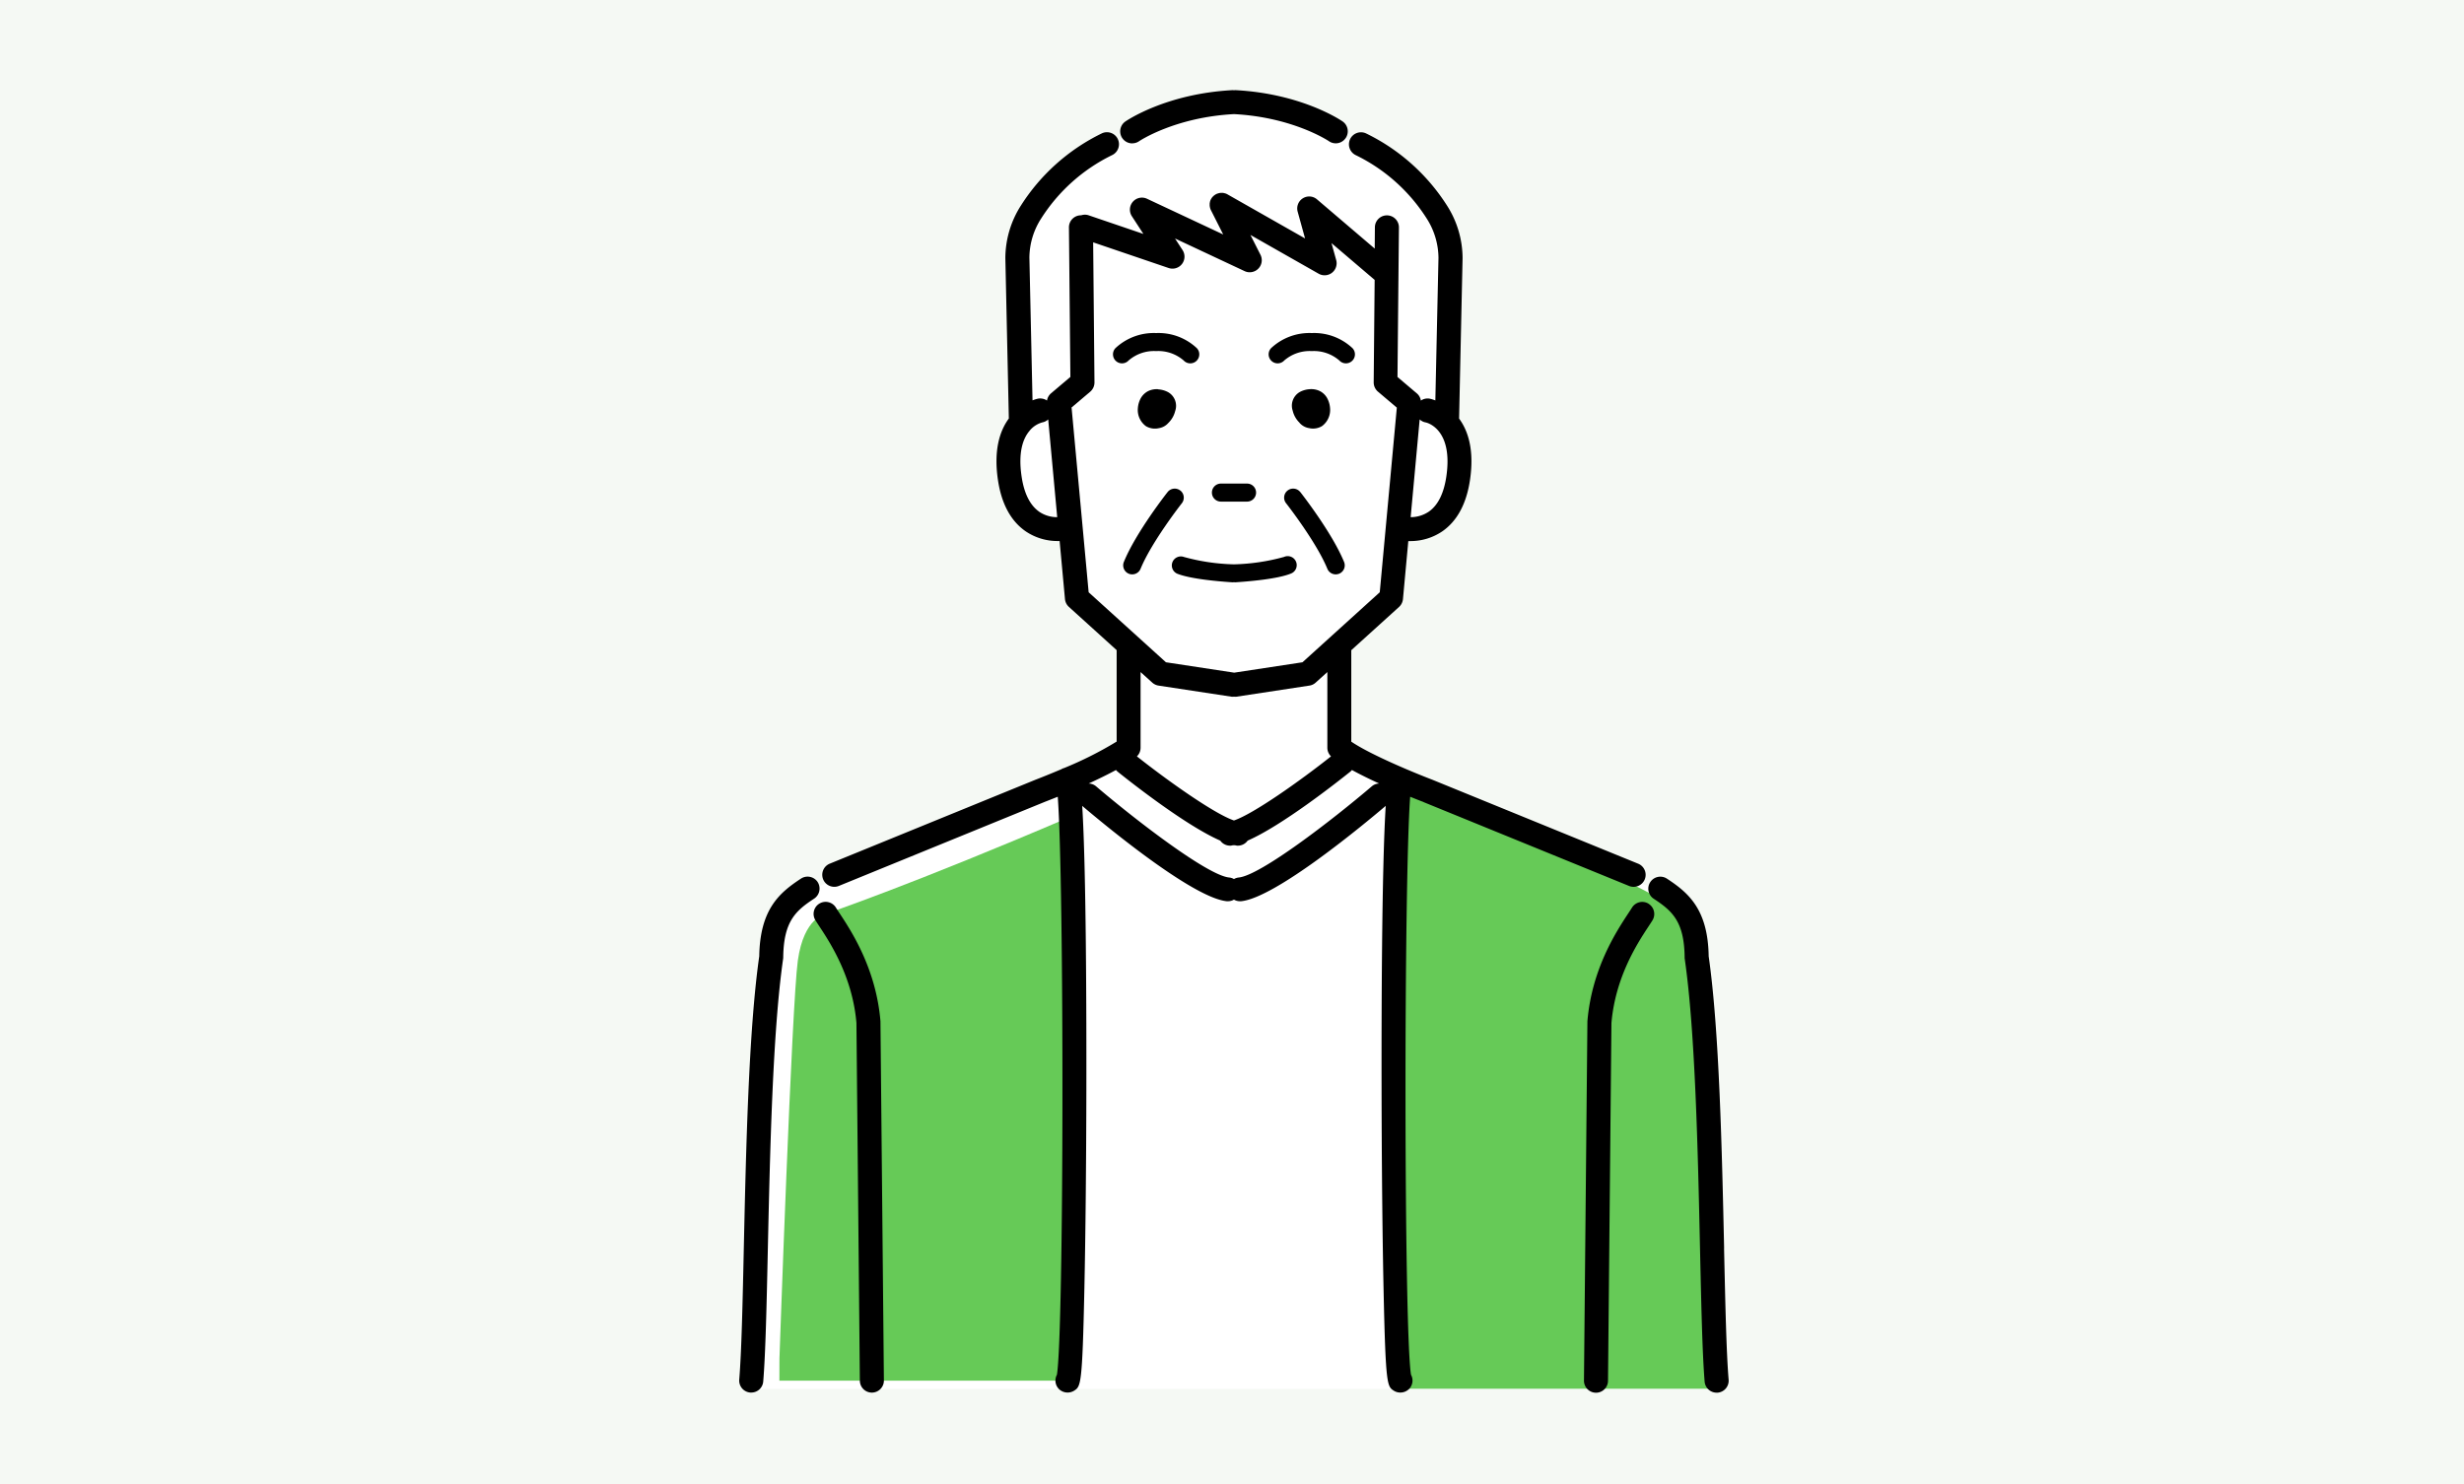 <svg xmlns="http://www.w3.org/2000/svg" width="410" height="247" viewBox="0 0 410 247">
  <g id="グループ_139" data-name="グループ 139" transform="translate(-1070 -10425)">
    <rect id="長方形_274" data-name="長方形 274" width="410" height="247" transform="translate(1070 10425)" fill="#f5f9f4"/>
    <g id="img_voice_3" transform="translate(1085.327 10428.393)">
      <path id="パス_570" data-name="パス 570" d="M270.33,227.76l-3.97-76.61-3.15-5.25-42.93-18.09-11.24-5.64s-2.37-3.13-2.39-5.15c-.06-7.62-.62-12.98-.62-12.98l10.15-8.68V84.25a10.546,10.546,0,0,0,9.95-6.09c3.35-6.7-1.29-13.74-1.29-13.74l.56-28.34c-12.24-20.32-33.63-22.59-35.39-22.75h-.12c-1.76.16-23.16,2.44-35.39,22.76l.56,28.34s-4.64,7.04-1.29,13.74a10.546,10.546,0,0,0,9.95,6.09V95.37l10.15,8.68a86.487,86.487,0,0,0-.62,12.98c.04,2.21-2.6,5.51-2.6,5.51l-11.03,5.28-42.93,18.09-3.15,5.25-3.97,76.61H270.33Z" fill="#fff"/>
      <path id="パス_571" data-name="パス 571" d="M114.36,226.39h47.92s2.54-83.12.58-93.88c-26.39,11.32-40.8,16.2-40.8,16.2s-3.62.51-4.63,7.76-3.06,66.23-3.06,66.23" fill="#66ca57"/>
      <path id="パス_572" data-name="パス 572" d="M217.72,227.74s-3.01-90.82,0-100c9.46,3.85,42.42,16.18,46.73,21.03,3.29,7.04,2.63,9.1,2.63,9.1l3.25,69.87H217.72Z" fill="#66ca57"/>
      <path id="パス_573" data-name="パス 573" d="M177.05,55.04h0a6.442,6.442,0,0,1,4.58,1.56,1.5,1.5,0,0,0,1.1.48,1.478,1.478,0,0,0,1.02-.4,1.5,1.5,0,0,0,.08-2.12,9.307,9.307,0,0,0-6.78-2.52h0a9.324,9.324,0,0,0-6.78,2.52,1.5,1.5,0,1,0,2.2,2.04,6.442,6.442,0,0,1,4.58-1.56Z"/>
      <path id="パス_574" data-name="パス 574" d="M187.83,80.09h4.35a1.5,1.5,0,0,0,0-3h-4.35a1.5,1.5,0,0,0,0,3Z"/>
      <path id="パス_575" data-name="パス 575" d="M177.4,61.39a3.218,3.218,0,0,0-1.7.32,2.977,2.977,0,0,0-1.2,1.16,4.041,4.041,0,0,0-.49,1.67,3.331,3.331,0,0,0,1.35,3,2.932,2.932,0,0,0,2.13.33,2.654,2.654,0,0,0,1.59-.87,4.154,4.154,0,0,0,1.14-1.99,2.614,2.614,0,0,0-1.17-3.13,3.972,3.972,0,0,0-1.65-.47Z"/>
      <path id="パス_576" data-name="パス 576" d="M173.08,20.46a1.979,1.979,0,0,0,1.13-.35c.06-.04,5.96-3.99,15.77-4.51h.06c9.79.52,15.68,4.45,15.77,4.51a1.979,1.979,0,0,0,1.13.35,2,2,0,0,0,1.14-3.64c-.27-.19-6.81-4.63-17.83-5.21a2.885,2.885,0,0,1-.48,0c-11.01.58-17.55,5.02-17.83,5.21a2,2,0,0,0,1.14,3.65Z"/>
      <path id="パス_577" data-name="パス 577" d="M120.73,143.41a2.008,2.008,0,0,0-2.77-.58c-3.59,2.35-6.83,5.11-6.95,12.92-1.77,12.35-2.21,32.44-2.57,48.59-.2,9.28-.38,17.29-.76,21.87a2,2,0,0,0,1.83,2.16h.17a1.994,1.994,0,0,0,1.99-1.83c.39-4.7.57-12.77.77-22.11.36-16.1.8-36.15,2.54-48.24a2.461,2.461,0,0,0,.02-.26c.07-5.99,2.08-7.75,5.14-9.76a2.01,2.01,0,0,0,.58-2.77Z"/>
      <path id="パス_578" data-name="パス 578" d="M181.07,78.25a1.508,1.508,0,0,0-2.11.25c-.22.27-5.3,6.77-7.28,11.63a1.505,1.505,0,0,0,.82,1.96,1.444,1.444,0,0,0,.57.11,1.5,1.5,0,0,0,1.39-.93c1.83-4.47,6.82-10.85,6.87-10.91a1.508,1.508,0,0,0-.25-2.11Z"/>
      <path id="パス_579" data-name="パス 579" d="M131.18,166.59c-.73-8.77-4.85-15.03-6.84-18.04-.23-.35-.43-.65-.59-.91a2,2,0,1,0-3.39,2.13c.17.28.39.61.64.99,1.79,2.72,5.52,8.38,6.18,16.09l.57,59.55a2,2,0,0,0,2,1.98h.02a2.006,2.006,0,0,0,1.98-2.02l-.57-59.63v-.15Z"/>
      <path id="パス_580" data-name="パス 580" d="M197.27,57.08a1.5,1.5,0,0,0,1.1-.48,6.442,6.442,0,0,1,4.58-1.56h0a6.442,6.442,0,0,1,4.58,1.56,1.5,1.5,0,1,0,2.2-2.04,9.307,9.307,0,0,0-6.78-2.52h0a9.324,9.324,0,0,0-6.78,2.52,1.5,1.5,0,0,0,1.1,2.52Z"/>
      <path id="パス_581" data-name="パス 581" d="M200.92,66.99a2.654,2.654,0,0,0,1.59.87,2.883,2.883,0,0,0,2.13-.33,3.331,3.331,0,0,0,1.35-3,4.085,4.085,0,0,0-.49-1.67,2.856,2.856,0,0,0-1.2-1.16,3.236,3.236,0,0,0-1.7-.32,3.971,3.971,0,0,0-1.65.47,2.619,2.619,0,0,0-1.17,3.13,4.075,4.075,0,0,0,1.14,1.99Z"/>
      <path id="パス_582" data-name="パス 582" d="M190,90.54a.538.538,0,0,0-.08-.01,34.173,34.173,0,0,1-8.26-1.23,1.5,1.5,0,0,0-1.12,2.78c2.28.92,7.19,1.31,9.19,1.44h.09a.881.881,0,0,0,.17-.02c.06,0,.11.02.17.02h.09c2-.13,6.91-.52,9.19-1.44a1.5,1.5,0,1,0-1.12-2.78,34.174,34.174,0,0,1-8.26,1.23c-.03,0-.05.01-.08.01Z"/>
      <path id="パス_583" data-name="パス 583" d="M221.54,130.1l34.21,13.96a2,2,0,0,0,1.5-3.71l-34.26-13.98c-2.78-1.06-10.17-4.09-13.47-6.33V104.82l7.95-7.2a2.035,2.035,0,0,0,.65-1.3l.89-9.66h.29a9.421,9.421,0,0,0,5.38-1.63c2.47-1.72,4.02-4.61,4.6-8.58.73-5-.34-8.17-1.82-10.18l.58-26.68a16.311,16.311,0,0,0-2.59-8.77,33.1,33.1,0,0,0-13.45-12,2,2,0,1,0-1.73,3.61,29.005,29.005,0,0,1,11.78,10.51,12.331,12.331,0,0,1,1.98,6.56l-.52,23.75a6.4,6.4,0,0,0-.93-.29,1.946,1.946,0,0,0-1.48.32,1.953,1.953,0,0,0-.68-1.21l-3.21-2.72.24-24.88a2,2,0,0,0-1.98-2.02h-.02a2,2,0,0,0-2,1.98l-.03,3.55-9.6-8.19a1.994,1.994,0,0,0-3.22,2.05l1.23,4.45-12.9-7.33h0a1.964,1.964,0,0,0-.36-.16l-.12-.03a2.613,2.613,0,0,0-.27-.06h-.1a2.805,2.805,0,0,0-.29,0h-.02a2.2,2.2,0,0,0-.55.13.865.865,0,0,0-.17.07h-.01a1.1,1.1,0,0,0-.14.09,1.992,1.992,0,0,0-.19.12c-.06.05-.11.1-.16.15s-.09.08-.13.12a1.883,1.883,0,0,0-.16.23.469.469,0,0,0-.06.09h0a1.965,1.965,0,0,0-.16.36,1.162,1.162,0,0,0-.04.18c-.01.07-.03.13-.04.2v.39a1.128,1.128,0,0,0,.03.18,1.18,1.18,0,0,0,.04.2,1.657,1.657,0,0,0,.14.37h0l2.04,4.04-12.67-5.94a2,2,0,0,0-2.53,2.9l1.92,2.95-9.11-3.1a1.948,1.948,0,0,0-1.24,0h-.06a2,2,0,0,0-1.98,2.02l.24,24.88-3.21,2.72a1.979,1.979,0,0,0-.68,1.21,2.047,2.047,0,0,0-1.48-.32,6,6,0,0,0-.93.29l-.52-23.75A12.169,12.169,0,0,1,157.9,33a29.127,29.127,0,0,1,11.83-10.58A2,2,0,1,0,168,18.81a33.129,33.129,0,0,0-13.49,12.07,16.29,16.29,0,0,0-2.55,8.7l.58,26.68c-1.48,2.01-2.55,5.18-1.82,10.18.58,3.98,2.13,6.86,4.6,8.58a9.4,9.4,0,0,0,5.38,1.63h.29l.89,9.66a2.035,2.035,0,0,0,.65,1.3l7.95,7.2v15.22a61.274,61.274,0,0,1-8.76,4.41.573.573,0,0,0-.14.04,1.681,1.681,0,0,0-.3.15c-1.75.74-3.32,1.37-4.31,1.75l-34.21,13.96a2,2,0,0,0,.75,3.86,1.968,1.968,0,0,0,.75-.15l34.17-13.95c.12-.05.98-.38,2.25-.89,1.07,14.23,1.05,88.96-.14,96.2a2.007,2.007,0,0,0,.34,2.38,2.066,2.066,0,0,0,2.54.26c1.09-.71,1.35-.88,1.69-16.98.19-8.88.31-21.03.33-33.32.02-11.74-.02-36.21-.69-47.02,3.6,3.06,18.35,15.32,24.07,15.87h.19a1.986,1.986,0,0,0,.99-.27,1.958,1.958,0,0,0,.99.27h.19c5.72-.55,20.47-12.81,24.07-15.87-.67,10.81-.71,35.28-.69,47.02.02,12.29.14,24.43.33,33.32.34,16.1.6,16.27,1.69,16.98a1.985,1.985,0,0,0,1.1.32,2.043,2.043,0,0,0,1.44-.58,1.992,1.992,0,0,0,.34-2.38c-1.19-7.23-1.2-81.97-.14-96.2,1.25.51,2.09.83,2.21.87Zm3.8-54.21c-.41,2.81-1.38,4.78-2.89,5.85a5.411,5.411,0,0,1-3.05.94l1.5-16.27a1.949,1.949,0,0,0,.99.5c.05,0,4.63.94,3.45,8.98Zm-67.79,5.85c-1.5-1.07-2.48-3.04-2.89-5.85-.6-4.09.27-6.32,1.3-7.55a1.574,1.574,0,0,0,.12-.15,4.194,4.194,0,0,1,2.05-1.29,1.918,1.918,0,0,0,.96-.49l1.5,16.27a5.292,5.292,0,0,1-3.05-.94Zm5.39-17.28,3.14-2.66a2.029,2.029,0,0,0,.71-1.55l-.22-23.31,12.55,4.27a2,2,0,0,0,2.32-2.99l-1.25-1.92,11.58,5.43a1.951,1.951,0,0,0,.85.19,2.006,2.006,0,0,0,1.79-2.91l-1.67-3.3,11.35,6.45a2,2,0,0,0,2.92-2.27l-.78-2.82,7.18,6.12-.16,17.05a2.026,2.026,0,0,0,.71,1.55l3.14,2.66-2.84,30.73L201.4,106.83l-11.36,1.73-11.36-1.73L165.82,95.18l-2.84-30.73Zm13.46,45.75a2.027,2.027,0,0,0,1.04.5l12.09,1.84a1.514,1.514,0,0,0,.3.02.986.986,0,0,0,.17-.02c.06,0,.11.02.17.02a1.514,1.514,0,0,0,.3-.02l12.09-1.84a1.952,1.952,0,0,0,1.04-.5l1.94-1.75v12.61a1.991,1.991,0,0,0,.61,1.42c-5.24,4.15-12.89,9.56-16.15,10.67-3.26-1.11-10.91-6.52-16.15-10.67a1.991,1.991,0,0,0,.61-1.42V108.46Zm14.4,32.44a1.987,1.987,0,0,0-.8.26,1.987,1.987,0,0,0-.8-.26c-3.58-.34-15.48-9.49-22.14-15.17a1.955,1.955,0,0,0-1.24-.47c1.55-.71,3.13-1.48,4.55-2.25a2.127,2.127,0,0,0,.3.3c2.08,1.67,11.31,8.95,17.05,11.45a2,2,0,0,0,1.62.84h.18a1.681,1.681,0,0,1,.96,0h.18a2,2,0,0,0,1.62-.84c5.74-2.5,14.97-9.79,17.05-11.45a2.126,2.126,0,0,0,.3-.3c1.41.77,3,1.55,4.54,2.25a1.955,1.955,0,0,0-1.24.47c-6.66,5.68-18.55,14.83-22.14,15.17Z"/>
      <path id="パス_584" data-name="パス 584" d="M271.56,204.35c-.36-16.16-.8-36.25-2.57-48.59-.12-7.81-3.36-10.57-6.95-12.92a2,2,0,0,0-2.19,3.35c3.06,2.01,5.08,3.77,5.14,9.76a1.1,1.1,0,0,0,.02.26c1.75,12.09,2.19,32.14,2.54,48.24.21,9.34.38,17.41.77,22.11a2,2,0,0,0,1.99,1.83h.17a2,2,0,0,0,1.83-2.16c-.38-4.58-.55-12.59-.76-21.87Z"/>
      <path id="パス_585" data-name="パス 585" d="M201.03,78.5a1.5,1.5,0,0,0-2.36,1.86c.05.06,5.04,6.44,6.87,10.91a1.5,1.5,0,0,0,1.39.93,1.647,1.647,0,0,0,.57-.11,1.5,1.5,0,0,0,.82-1.96c-1.99-4.86-7.07-11.35-7.28-11.63Z"/>
      <path id="パス_586" data-name="パス 586" d="M259,147.02a2.005,2.005,0,0,0-2.76.63c-.16.26-.36.56-.59.91-1.98,3.01-6.11,9.26-6.84,18.04v.15l-.57,59.63a2.006,2.006,0,0,0,1.98,2.02h.02a2,2,0,0,0,2-1.98l.57-59.55c.66-7.72,4.39-13.37,6.18-16.09.25-.38.47-.71.64-.99a2.005,2.005,0,0,0-.63-2.76Z"/>
    </g>
  </g>
</svg>

